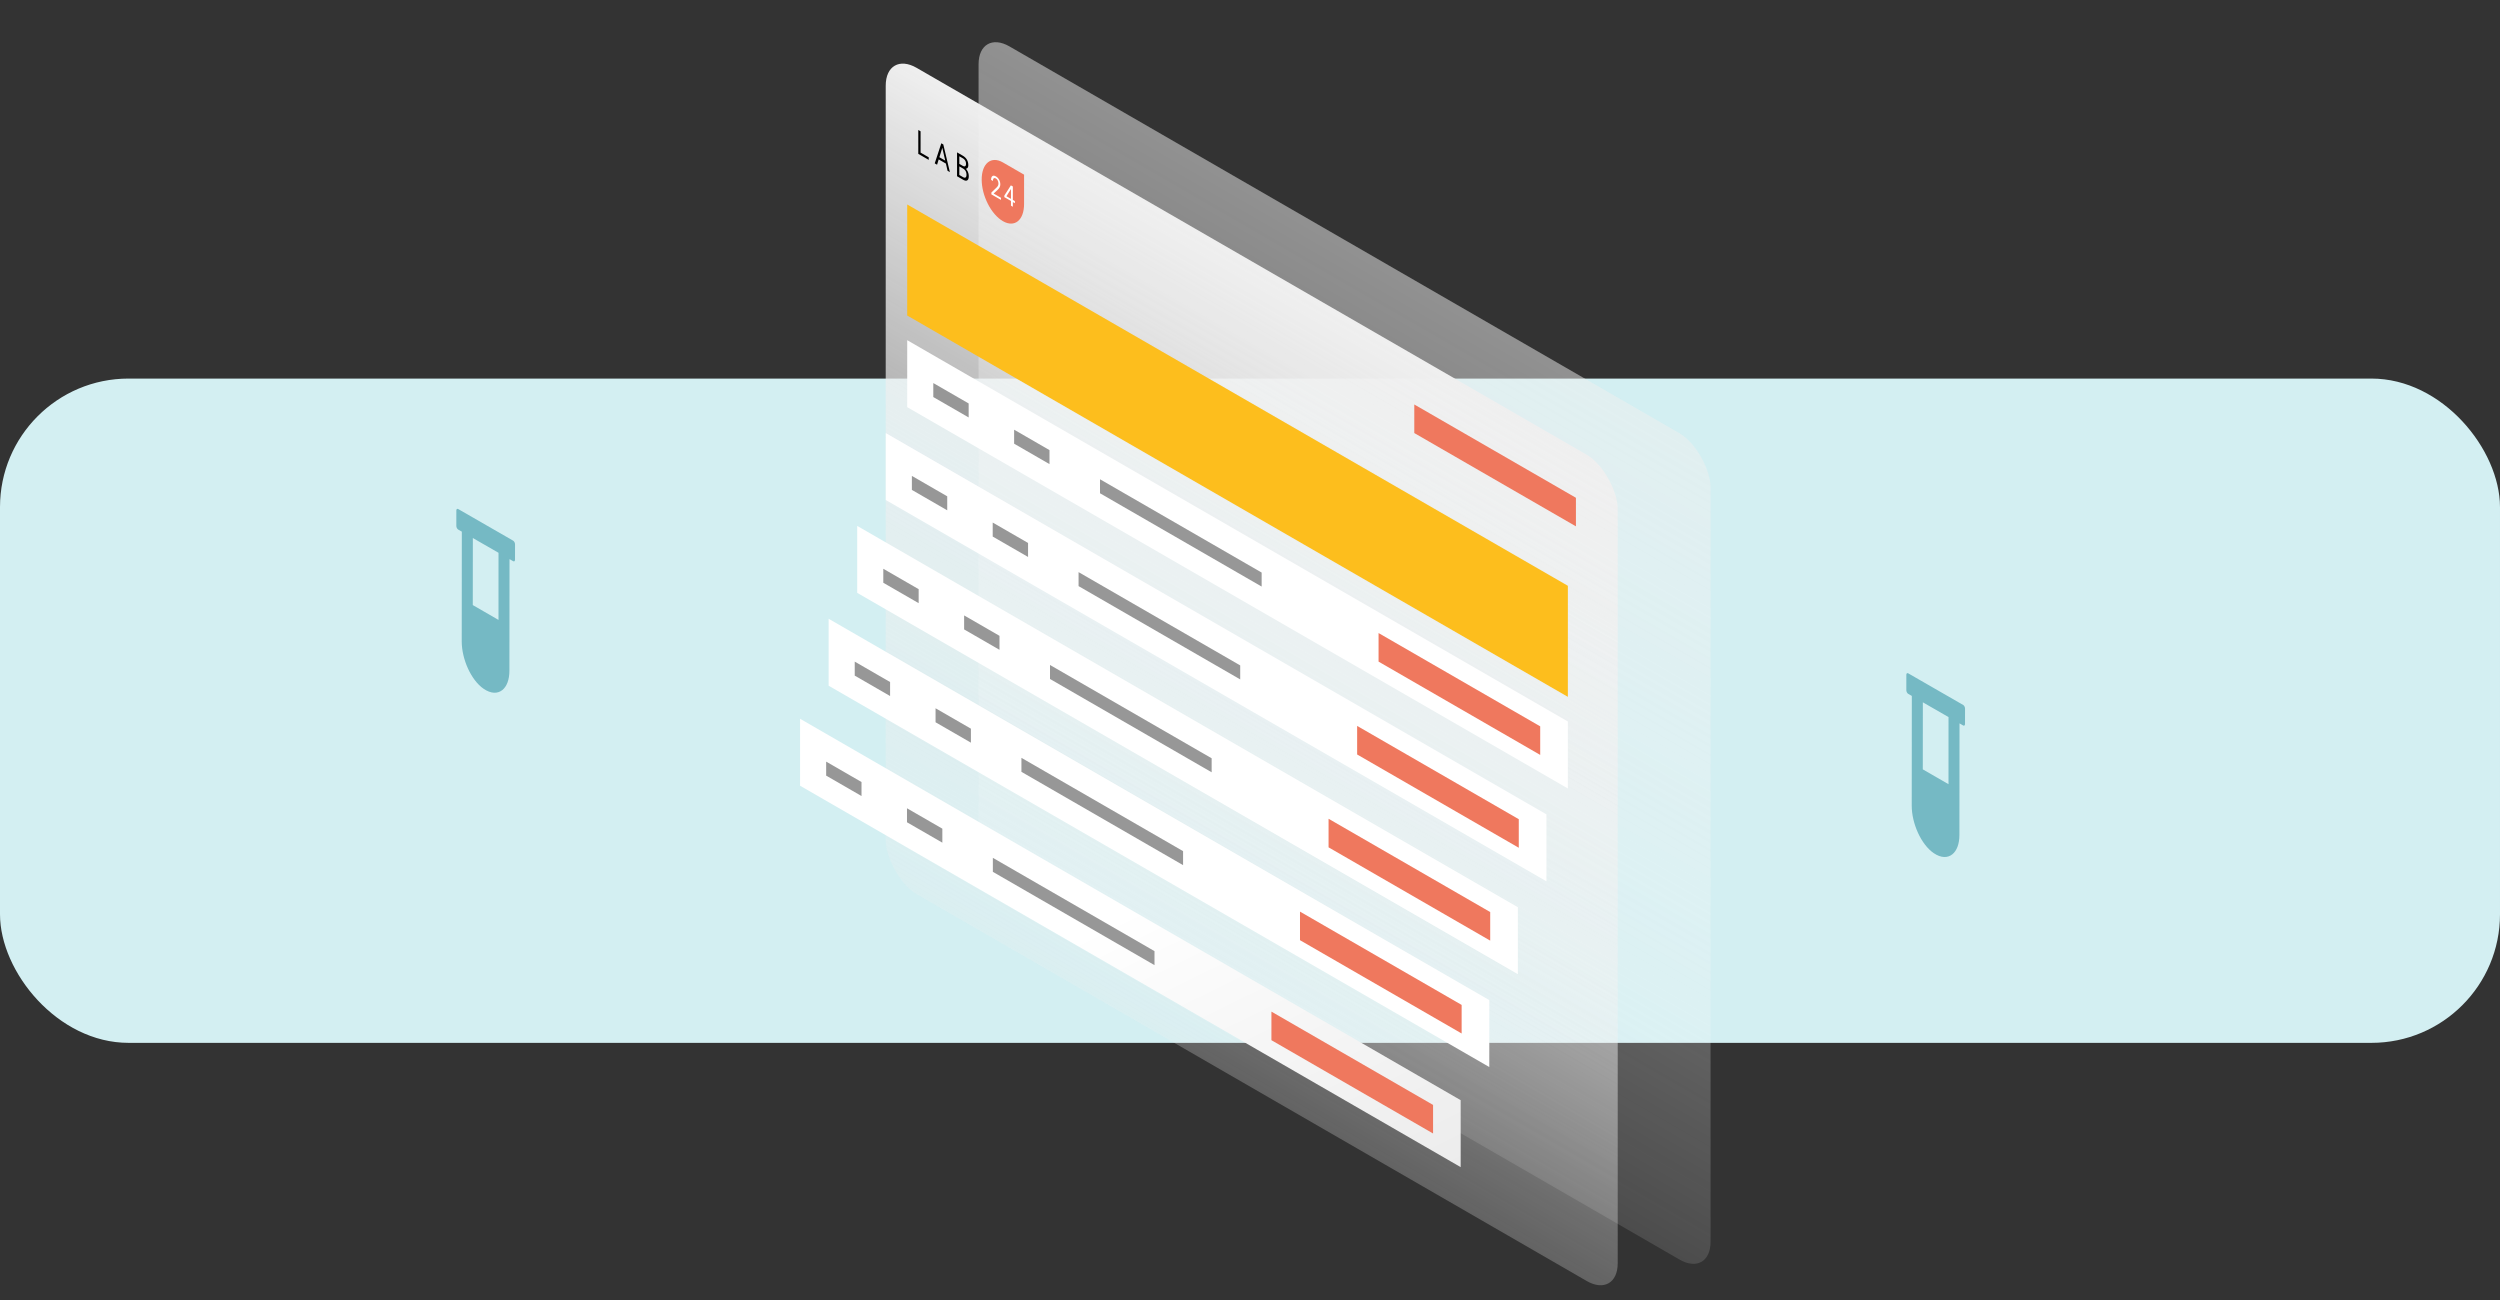 <svg xmlns="http://www.w3.org/2000/svg" xmlns:xlink="http://www.w3.org/1999/xlink" width="350" height="182" fill="none" xmlns:v="https://vecta.io/nano"><rect width="100%" height="100%" fill="#333333" stroke="none"/><style><![CDATA[.B{fill:#979797}.C{fill:#ef785e}.D{fill:#fff}]]></style><rect y="53" width="350" height="93" rx="18" fill="#d3eff2"/><g clip-path="url(#D)"><rect width="118.337" height="115.678" rx="5" transform="matrix(.866 .5 -0 1 124 7)" fill="url(#A)"/><rect opacity=".5" width="118.337" height="115.678" rx="5" transform="matrix(.866 .5 -0 1 137 4)" fill="url(#B)"/><g fill="#000"><path d="M128.88 21.365l1.142.659v.36l-1.462-.844.001-3.34.319.184v2.98zm3.547 1.536l-1.01-.583-.227.741-.327-.189.921-2.809.278.16.922 3.873-.327-.188-.23-1.005zm-.914-.89l.82.473-.41-1.799-.41 1.326zm2.473 2.662l.001-3.34.788.455c.261.151.458.339.589.565a1.51 1.51 0 0 1 .199.78c0 .156-.032.276-.096.36s-.152.125-.262.127c.13.126.233.281.308.467a1.51 1.51 0 0 1 .114.571c0 .3-.07.495-.21.585s-.339.062-.595-.086l-.836-.483zm.318-1.379v1.202l.525.303c.148.085.264.1.349.043s.13-.179.13-.366c0-.402-.158-.694-.474-.877l-.53-.306zm0-.353l.481.277c.139.08.25.096.332.048s.126-.154.126-.32c0-.183-.038-.339-.116-.466a.97.97 0 0 0-.352-.33l-.471-.271v1.062z"/></g><path d="M137.436 25.137c0-2.27 1.329-3.344 2.967-2.398l2.967 1.713v4.111c0 2.27-1.329 3.344-2.968 2.398h0c-1.638-.946-2.966-3.553-2.966-5.823h0z" class="C"/><g class="D"><path d="M140.135 27.987l-1.342-.775v-.259l.709-.683a1.1 1.1 0 0 0 .217-.277.64.64 0 0 0 .061-.287.96.96 0 0 0-.097-.421.66.66 0 0 0-.259-.292c-.13-.075-.231-.082-.303-.021s-.107.181-.107.363l-.26-.15c0-.261.06-.438.181-.529s.285-.078.489.04a1.18 1.18 0 0 1 .451.469 1.32 1.32 0 0 1 .166.648c0 .279-.128.538-.385.776l-.549.508 1.029.594-.001.294zm1.664.007l.284.164v.294l-.284-.164v.659l-.262-.151v-.659l-.933-.539v-.212l.918-1.438.277.16v1.886zm-.9-.519l.638.368V26.45l-.031.06-.607.964z"/></g><path fill="#fdbe1d" d="M127.01 28.627l92.492 53.386-.002 15.545-92.492-53.386z"/><use xlink:href="#E" class="D"/><path d="M154 67.097l22.63 13.062v1.96L154 69.057z" class="B"/><g class="C"><use xlink:href="#F"/><path d="M198 56.627l22.63 13.062v4L198 60.627z"/></g><g class="B"><use xlink:href="#G"/><path d="M146.928 63.015l-4.95-2.857v1.96l4.95 2.857z"/></g><path d="M124.01 60.627l92.492 53.386-.001 9.374-92.492-53.386z" class="D"/><path d="M151 80.097l22.63 13.062v1.96L151 82.057z" class="B"/><path d="M189.999 101.627l22.63 13.062v4l-22.63-13.062z" class="C"/><g class="B"><path d="M132.612 69.484l-4.95-2.857v1.96l4.95 2.857zm11.316 6.531l-4.95-2.857v1.96l4.95 2.857z"/></g><path d="M120.01 73.627l92.492 53.386-.001 9.374-92.492-53.386z" class="D"/><path d="M147 93.097l22.63 13.062v1.96L147 95.057z" class="B"/><path d="M185.999 114.627l22.63 13.062v4l-22.63-13.062z" class="C"/><g class="B"><path d="M128.612 82.484l-4.95-2.857v1.96l4.95 2.857zm11.316 6.531l-4.95-2.857v1.96l4.95 2.857z"/></g><path d="M116.01 86.627l92.492 53.386-.001 9.374-92.492-53.386z" class="D"/><path d="M143 106.097l22.63 13.062v1.96L143 108.057z" class="B"/><path d="M181.999 127.627l22.63 13.062v4l-22.63-13.062z" class="C"/><g class="B"><path d="M124.612 95.484l-4.95-2.857v1.96l4.95 2.857zm11.316 6.531l-4.95-2.857v1.96l4.95 2.857z"/></g><path transform="matrix(.866 .5 -0 1 112.01 100.627)" fill="url(#C)" d="M0 0h106.794v9.374H0z"/><path d="M139 120.097l22.63 13.062v1.96L139 122.057z" class="B"/><path d="M177.999 141.627l22.63 13.062v4l-22.63-13.062z" class="C"/><g class="B"><path d="M120.612 109.484l-4.95-2.857v1.96l4.95 2.857zm11.316 6.531l-4.95-2.857v1.96l4.95 2.857z"/></g><g fill="#75b9c4"><path d="M274.849 98.697l-7.702-4.433c-.142-.082-.259.013-.259.209l-.002 2.155c0 .197.117.426.259.508l.511.292-.013 15.375c-.002 2.46 1.304 5.425 3.074 6.631 1.022.698 1.96.702 2.62.162.605-.489.981-1.428.981-2.705l.015-15.618.511.292c.142.082.259-.013.259-.209l.003-2.156c.002-.192-.115-.422-.257-.504zm-2.059 11.09l-3.599-2.077.008-9.387 3.594 2.068-.003 9.396zM71.849 75.698l-7.702-4.433c-.142-.082-.259.012-.259.209l-.002 2.155c0 .197.117.426.259.509l.511.292-.013 15.375c-.002 2.46 1.304 5.425 3.074 6.631 1.022.698 1.96.703 2.62.163.605-.489.981-1.428.981-2.705l.015-15.618.511.292c.142.082.259-.012.259-.209l.002-2.155c.002-.192-.115-.422-.257-.504zm-2.06 11.09l-3.599-2.077.008-9.388 3.594 2.068-.003 9.396z"/></g></g><defs><linearGradient id="A" x1="59.169" y1="0" x2="58.939" y2="155.234" gradientUnits="userSpaceOnUse"><stop stop-color="#efefef"/><stop offset="1" stop-color="#efefef" stop-opacity="0"/></linearGradient><linearGradient id="B" x1="59.169" y1="0" x2="58.939" y2="155.234" gradientUnits="userSpaceOnUse"><stop stop-color="#efefef"/><stop offset="1" stop-color="#fff" stop-opacity="0"/></linearGradient><linearGradient id="C" x1="53.397" y1="0" x2="84.239" y2="33.312" gradientUnits="userSpaceOnUse"><stop stop-color="#fff"/><stop offset="1" stop-color="#ebebeb"/></linearGradient><clipPath id="D"><path transform="translate(0 6)" d="M0 0h350v176H0z" class="D"/></clipPath><path id="E" d="M127.01 47.627l92.492 53.386-.001 9.374-92.492-53.386z"/><path id="F" d="M192.999 88.627l22.63 13.062v4l-22.63-13.062z"/><path id="G" d="M135.612 56.484l-4.95-2.857v1.96l4.95 2.857z"/></defs></svg>